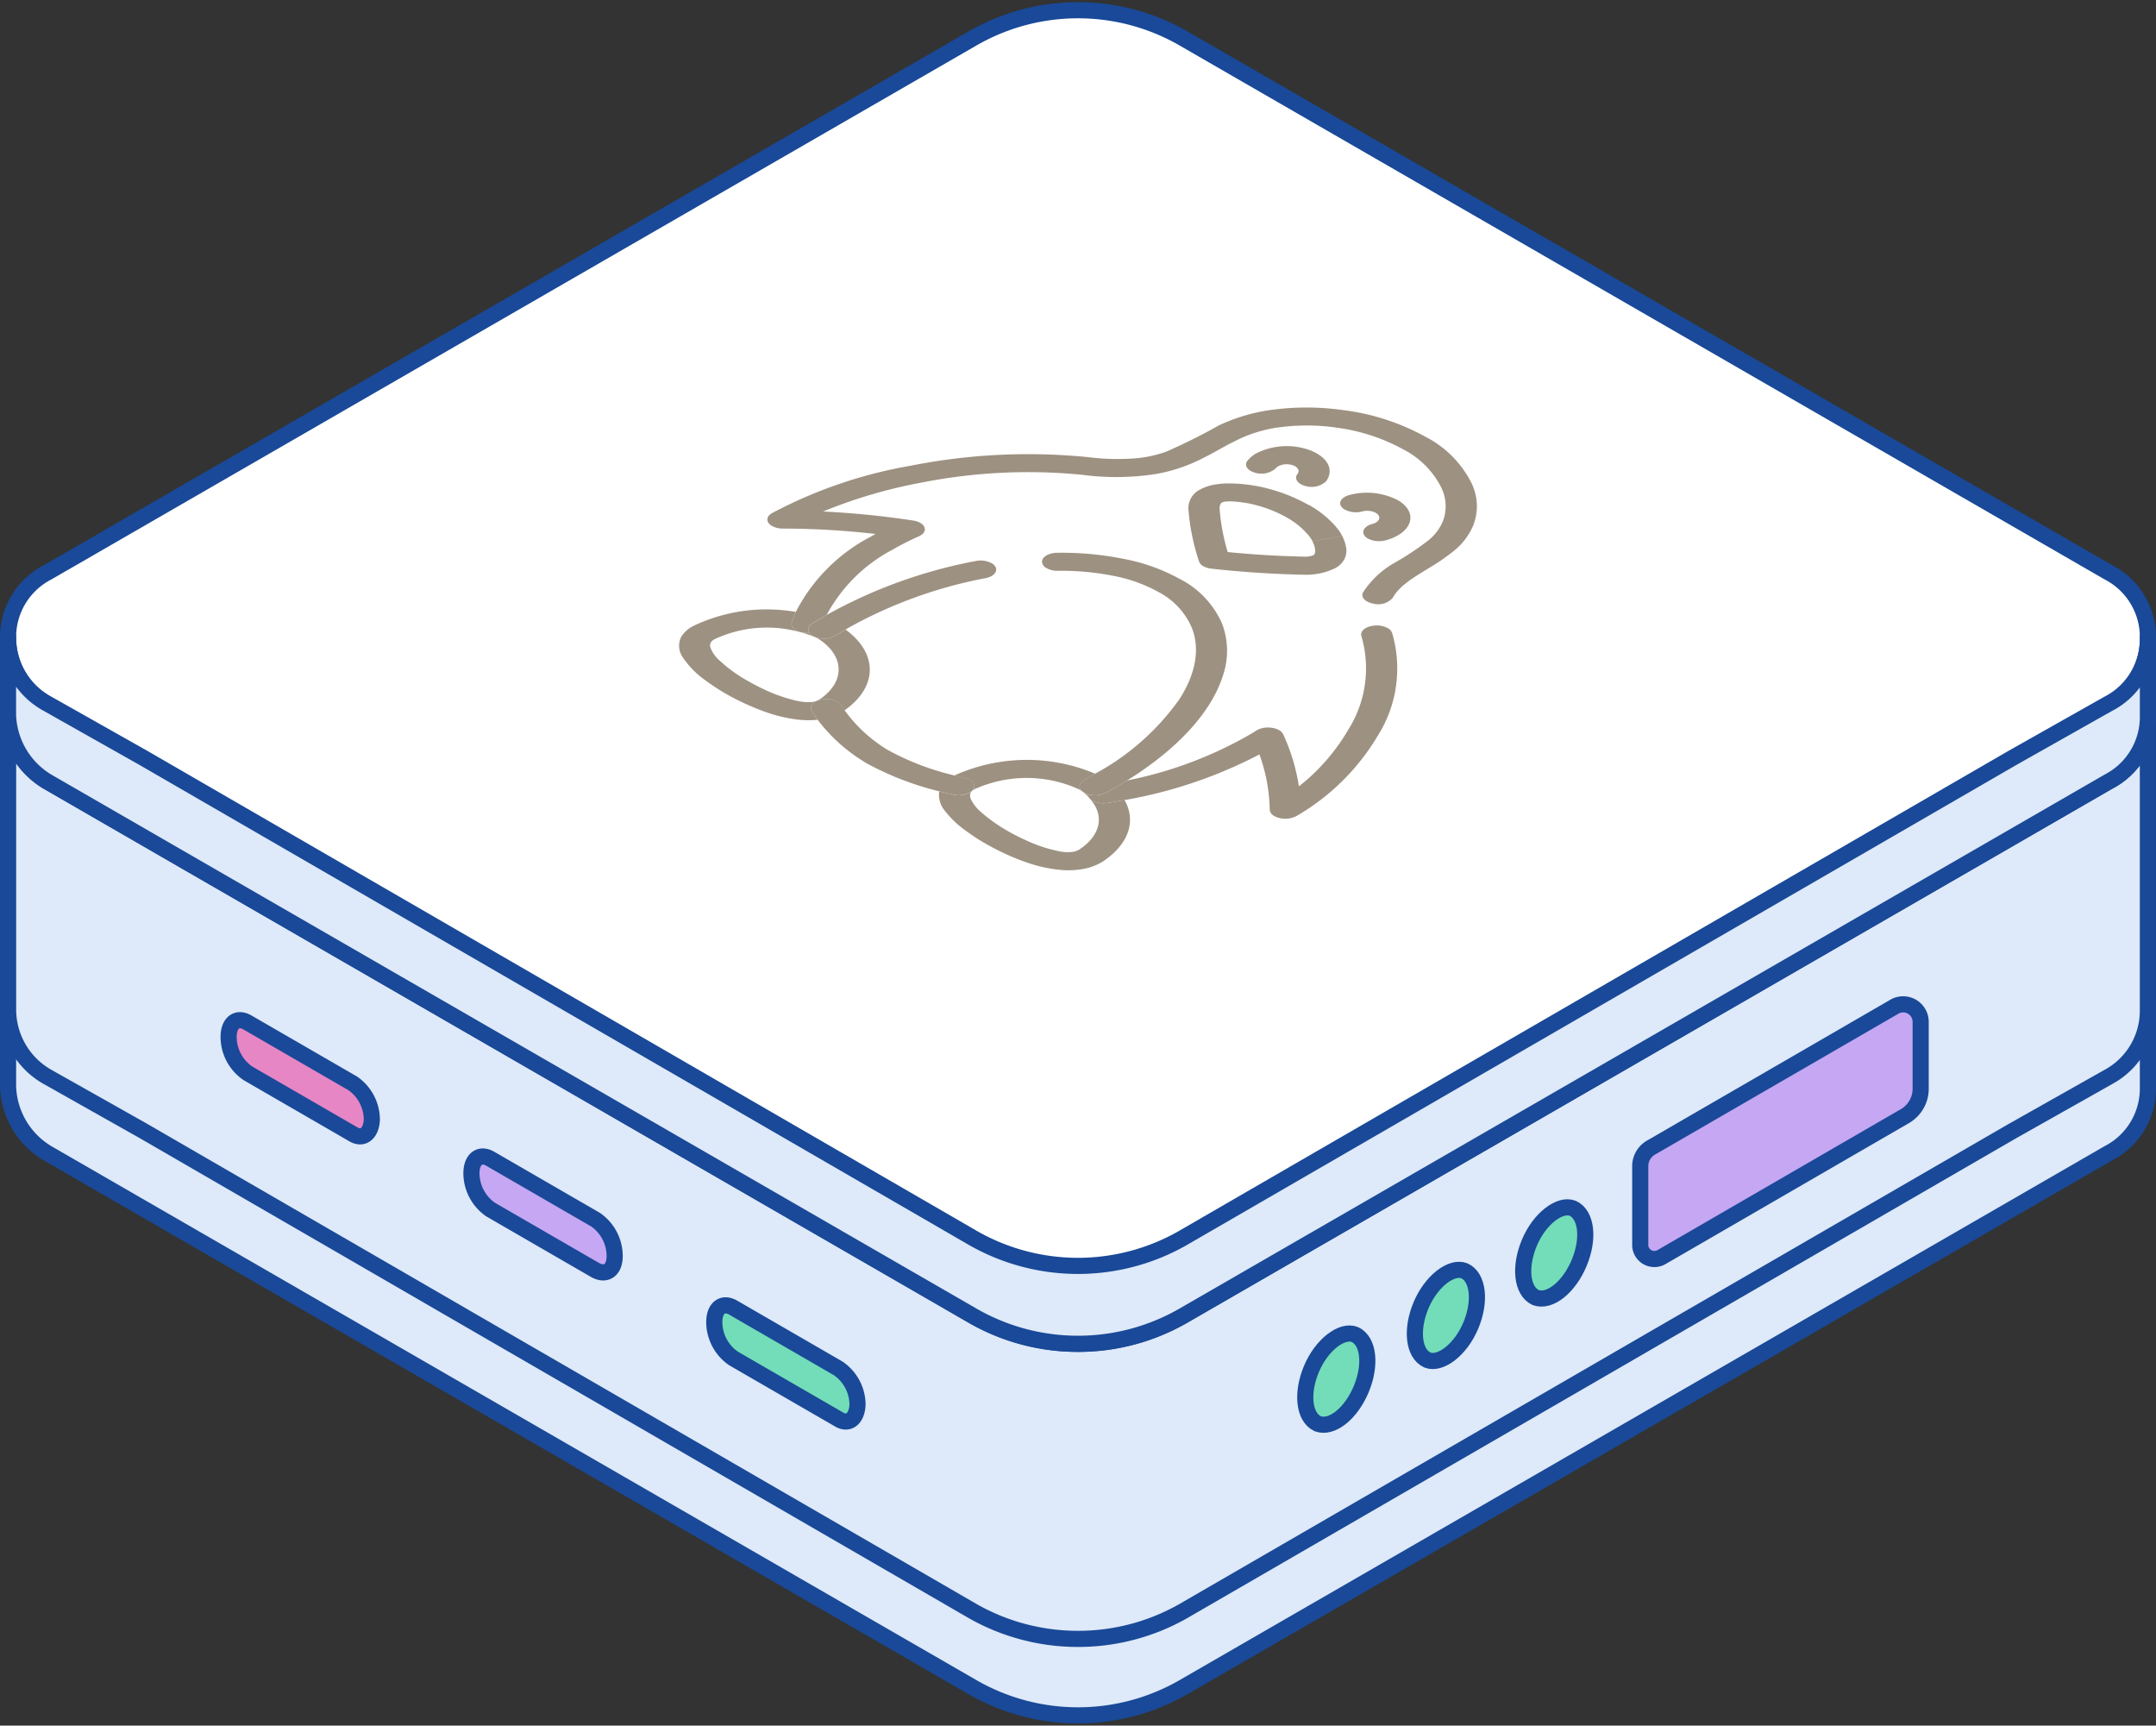<svg xmlns="http://www.w3.org/2000/svg" width="200.489" height="160.435" viewBox="0 0 200.489 160.435">
  <rect x="0" y="0" width="200.489" height="160.435" fill="#333333" stroke="none"/>
  <g id="Linux_VPS" data-name="Linux VPS" transform="translate(0.75 0.95)">
    <g id="Group_4768" data-name="Group 4768" transform="translate(0 0.001)">
      <g id="Group_4764" data-name="Group 4764" transform="translate(0 34.542)">
        <g id="Group_57-3" data-name="Group 57-3">
          <g id="Group_56-5" data-name="Group 56-5" transform="translate(12.825 22.44)">
            <g id="Group_55-5" data-name="Group 55-5">
              <path id="Path_5269" data-name="Path 5269" d="M-1350.707,3527.083l-77.166,44.65a19.667,19.667,0,0,1-19.463,0l-77.166-44.65,77.166-44.65a19.673,19.673,0,0,1,19.463,0Z" transform="translate(1524.502 -3479.858)" fill="#fff" stroke="#194998" stroke-linecap="round" stroke-linejoin="round" stroke-width="1.5"/>
            </g>
          </g>
          <g id="Group_56-6" data-name="Group 56-6">
            <g id="Group_55-6" data-name="Group 55-6">
              <path id="Path_5270" data-name="Path 5270" d="M-1333.763,3523.874a7.018,7.018,0,0,1-3.664,6.184l-8.93,5.04-77.166,44.649a19.663,19.663,0,0,1-19.462,0l-77.166-44.649-8.932-5.04a7.22,7.22,0,0,1-3.664-6.184,6.776,6.776,0,0,1,3.664-6.182l86.1-49.687a19.672,19.672,0,0,1,19.462,0l86.1,49.687A6.774,6.774,0,0,1-1333.763,3523.874Z" transform="translate(1532.748 -3465.429)" fill="#fff" stroke="#194998" stroke-linecap="round" stroke-linejoin="round" stroke-width="1.5"/>
            </g>
          </g>
        </g>
        <path id="Path_5271" data-name="Path 5271" d="M-1333.765,3502.912v7.25a6.77,6.77,0,0,1-3.664,6.182l-86.095,49.688a19.67,19.67,0,0,1-19.462,0l-86.1-49.688a7.508,7.508,0,0,1-3.664-6.182v-7.25a7.015,7.015,0,0,0,3.664,6.182l8.93,5.04,77.166,44.65a19.663,19.663,0,0,0,19.462,0l77.166-44.65,8.931-5.04A6.776,6.776,0,0,0-1333.765,3502.912Z" transform="translate(1532.75 -3444.618)" fill="#dee9f9" stroke="#194998" stroke-linecap="round" stroke-linejoin="round" stroke-width="1.5"/>
        <path id="Path_5272" data-name="Path 5272" d="M-1333.766,3485.364v27.454a6.993,6.993,0,0,1-3.669,6.174l-8.93,5.036-77.149,44.657a19.785,19.785,0,0,1-9.742,2.555,19.793,19.793,0,0,1-9.742-2.555l-77.147-44.657-8.932-5.036a7.193,7.193,0,0,1-3.669-6.174v-27.454a7.475,7.475,0,0,0,3.669,6.172l13.054,7.541,73.021,42.154a19.549,19.549,0,0,0,9.742,2.58,19.55,19.55,0,0,0,9.742-2.58l73.023-42.154,13.054-7.541A6.745,6.745,0,0,0-1333.766,3485.364Z" transform="translate(1532.75 -3454.361)" fill="#dee9f9" stroke="#194998" stroke-linecap="round" stroke-linejoin="round" stroke-width="1.5"/>
      </g>
      <g id="Group_4765" data-name="Group 4765">
        <g id="Group_57-4" data-name="Group 57-4">
          <g id="Group_56-7" data-name="Group 56-7" transform="translate(12.825 22.441)">
            <g id="Group_55-7" data-name="Group 55-7">
              <path id="Path_5273" data-name="Path 5273" d="M-1350.707,3504.875l-77.166,44.65a19.674,19.674,0,0,1-19.463,0l-77.166-44.65,77.166-44.65a19.668,19.668,0,0,1,19.463,0Z" transform="translate(1524.502 -3457.648)" fill="#fff" stroke="#194998" stroke-linecap="round" stroke-linejoin="round" stroke-width="1.5"/>
            </g>
          </g>
          <g id="Group_56-8" data-name="Group 56-8">
            <g id="Group_55-8" data-name="Group 55-8">
              <path id="Path_5274" data-name="Path 5274" d="M-1333.763,3501.666a7.016,7.016,0,0,1-3.664,6.182l-8.93,5.041-77.166,44.649a19.663,19.663,0,0,1-19.462,0l-77.166-44.649-8.932-5.041a7.218,7.218,0,0,1-3.664-6.182,6.778,6.778,0,0,1,3.664-6.184l86.1-49.687a19.663,19.663,0,0,1,19.462,0l86.1,49.687A6.776,6.776,0,0,1-1333.763,3501.666Z" transform="translate(1532.748 -3443.218)" fill="#fff" stroke="#194998" stroke-linecap="round" stroke-linejoin="round" stroke-width="1.5"/>
            </g>
          </g>
        </g>
        <path id="Path_5275" data-name="Path 5275" d="M-1333.764,3480.7v7.247a6.776,6.776,0,0,1-3.664,6.183l-86.1,49.687a19.663,19.663,0,0,1-19.462,0l-86.1-49.687a7.518,7.518,0,0,1-3.664-6.183V3480.7a7.02,7.02,0,0,0,3.664,6.182l8.932,5.041,77.166,44.65a19.663,19.663,0,0,0,19.462,0l77.166-44.65,8.93-5.041A6.775,6.775,0,0,0-1333.764,3480.7Z" transform="translate(1532.75 -3422.408)" fill="#dee9f9" stroke="#194998" stroke-linecap="round" stroke-linejoin="round" stroke-width="1.5"/>
      </g>
      <g id="Group_4766" data-name="Group 4766" transform="translate(120.627 92.423)">
        <path id="Path_5276" data-name="Path 5276" d="M-1435.153,3517.588v7.347a1.313,1.313,0,0,0,1.232,1.389,1.324,1.324,0,0,0,.786-.2l22.518-13.038a2.944,2.944,0,0,0,1.54-2.608v-6.162a1.628,1.628,0,0,0-1.59-1.666,1.624,1.624,0,0,0-.9.246l-22.518,13.034A2.008,2.008,0,0,0-1435.153,3517.588Z" transform="translate(1466.305 -3502.647)" fill="#c5a7f3" stroke="#194998" stroke-linecap="round" stroke-linejoin="round" stroke-width="1.5"/>
        <path id="Path_5277" data-name="Path 5277" d="M-1440.984,3523.174c-1.3-.594-1.541-2.846-.594-5.1s2.846-3.673,4.031-3.2c1.3.591,1.54,2.843.592,5.095S-1439.681,3523.646-1440.984,3523.174Z" transform="translate(1462.419 -3495.908)" fill="#72ddb8" stroke="#194998" stroke-linecap="round" stroke-linejoin="round" stroke-width="1.5"/>
        <path id="Path_5278" data-name="Path 5278" d="M-1447.463,3526.906c-1.3-.591-1.54-2.843-.591-5.095s2.843-3.674,4.028-3.2c1.3.593,1.541,2.845.593,5.1S-1446.278,3527.381-1447.463,3526.906Z" transform="translate(1458.823 -3493.834)" fill="#72ddb8" stroke="#194998" stroke-linecap="round" stroke-linejoin="round" stroke-width="1.5"/>
        <path id="Path_5279" data-name="Path 5279" d="M-1454.016,3530.717c-1.3-.594-1.541-2.846-.592-5.1s2.843-3.674,4.029-3.2c1.3.591,1.54,2.843.591,5.1S-1452.712,3531.19-1454.016,3530.717Z" transform="translate(1455.185 -3491.719)" fill="#72ddb8" stroke="#194998" stroke-linecap="round" stroke-linejoin="round" stroke-width="1.5"/>
      </g>
      <g id="Group_4767" data-name="Group 4767" transform="translate(20.509 93.9)">
        <path id="Path_5280" data-name="Path 5280" d="M-1493.51,3522.316l-9.742-5.633a4.132,4.132,0,0,1-1.79-3.381c0-1.325.8-1.922,1.79-1.325l9.742,5.633a4.124,4.124,0,0,1,1.788,3.379C-1491.722,3522.316-1492.516,3522.846-1493.51,3522.316Z" transform="translate(1527.622 -3499.072)" fill="#c5a7f3" stroke="#194998" stroke-linecap="round" stroke-linejoin="round" stroke-width="1.5"/>
        <path id="Path_5281" data-name="Path 5281" d="M-1508.032,3514.164l-9.74-5.633a4.114,4.114,0,0,1-1.788-3.38c0-1.322.793-1.922,1.788-1.322l9.74,5.631a4.131,4.131,0,0,1,1.79,3.38C-1506.306,3514.164-1507.1,3514.756-1508.032,3514.164Z" transform="translate(1519.561 -3503.596)" fill="#e786c5" stroke="#194998" stroke-linecap="round" stroke-linejoin="round" stroke-width="1.5"/>
        <path id="Path_5282" data-name="Path 5282" d="M-1478.99,3531.212l-9.742-5.631a4.125,4.125,0,0,1-1.789-3.379c0-1.327.795-1.922,1.789-1.327l9.742,5.633a4.124,4.124,0,0,1,1.788,3.379C-1477.267,3531.212-1478.063,3531.808-1478.99,3531.212Z" transform="translate(1535.685 -3494.132)" fill="#72ddb8" stroke="#194998" stroke-linecap="round" stroke-linejoin="round" stroke-width="1.5"/>
      </g>
    </g>
    <g id="Group_6528" data-name="Group 6528" transform="translate(62.394 36.939)">
      <path id="Path_6921" data-name="Path 6921" d="M-1477.133,3480.906l-.045.027-.009.006c-.311.182-.624.363-.918.544a2.231,2.231,0,0,1-2.045.042l-.034-.019a.991.991,0,0,1-.323-.286,2.484,2.484,0,0,1-.5-.01,1.915,1.915,0,0,1-.737-.229c-.333-.191-.5-.473-.4-.759.109-.321.236-.639.379-.954a15.844,15.844,0,0,0-9.488,1.279l.009,0-.165.085a2.68,2.68,0,0,0-1.045,1,1.879,1.879,0,0,0,.149,1.82,8.266,8.266,0,0,0,2.121,2.171,21.105,21.105,0,0,0,1.793,1.185l.084.047.082.049a23.147,23.147,0,0,0,3.63,1.659,13.854,13.854,0,0,0,3.053.72,8.99,8.99,0,0,0,1.74.017l.061-.008q-.294-.406-.544-.826c-.21-.353.006-.729.493-.941a1.684,1.684,0,0,1-.5.12,4.834,4.834,0,0,1-1.465-.134,14.8,14.8,0,0,1-2.768-.949c-.823-.379-1.46-.737-1.655-.849l-.083-.048-.019-.009-.065-.037-.1-.057a13.633,13.633,0,0,1-2.462-1.826,2.814,2.814,0,0,1-.817-1.218.614.614,0,0,1,.044-.4.861.861,0,0,1,.33-.3l.037-.022.008,0a11.438,11.438,0,0,1,7.946-.646l.056.011a10.085,10.085,0,0,1,1.283.431c.129.058.252.118.362.179,2.474,1.606,2.5,4.034.065,5.653l-.026.015-.156.081a1.933,1.933,0,0,1,.26-.085l-.05-.026.05.026c.039-.009.076-.019.117-.026a2.216,2.216,0,0,1,1.49.2.967.967,0,0,1,.354.326q.15.245.314.485c3.1-2.171,3.131-5.3.106-7.507" transform="translate(1492.629 -3460.263)" fill="#9d9181"/>
      <path id="Path_6922" data-name="Path 6922" d="M-1426.076,3469.731l-.05-.028-.05-.03a21.268,21.268,0,0,0-7.666-2.468,24.138,24.138,0,0,0-6.622-.016h-.019a16.716,16.716,0,0,0-4.874,1.44,54.37,54.37,0,0,1-4.9,2.443,11.194,11.194,0,0,1-2.871.62,21.87,21.87,0,0,1-4.412-.112,56.116,56.116,0,0,0-16.484.8,43.022,43.022,0,0,0-12.9,4.412c-.414.239-.532.6-.317.913a1.048,1.048,0,0,0,.319.274,2.07,2.07,0,0,0,1.019.244,77.339,77.339,0,0,1,8.62.5c-.182.1-.362.2-.538.3a16.255,16.255,0,0,0-6.879,6.947c-.143.314-.27.633-.379.954-.1.286.068.567.4.759a1.918,1.918,0,0,0,.737.229,2.484,2.484,0,0,0,.5.01c-.2-.293-.112-.637.278-.879.317-.2.645-.4.972-.587h0l.275-.161.089-.05a14.666,14.666,0,0,1,6.068-6.031,25.509,25.509,0,0,1,2.479-1.26c.451-.2.661-.512.547-.832a.825.825,0,0,0-.4-.429,1.874,1.874,0,0,0-.649-.216,80.8,80.8,0,0,0-8.387-.84,46.057,46.057,0,0,1,9.067-2.672,51.167,51.167,0,0,1,15.019-.742,24.224,24.224,0,0,0,6.871-.074,15.144,15.144,0,0,0,3.5-1.061c1.46-.645,2.58-1.372,3.784-1.964a12.711,12.711,0,0,1,4.137-1.312l-.009.006a19.439,19.439,0,0,1,5.278.005l.009.006a17.577,17.577,0,0,1,6.339,2.053,8.059,8.059,0,0,1,3.549,3.634v.009a3.911,3.911,0,0,1,.064,3.1v-.011a4.5,4.5,0,0,1-1.281,1.675,25.8,25.8,0,0,1-3.138,2.092,8.446,8.446,0,0,0-2.967,2.764c-.173.309-.016.633.358.849a1.891,1.891,0,0,0,.586.207,1.8,1.8,0,0,0,1.812-.54c.611-1.114,1.915-1.884,3.467-2.828a19.157,19.157,0,0,0,2.294-1.6,6.069,6.069,0,0,0,1.69-2.224,4.86,4.86,0,0,0-.076-3.9l.009.006a9.794,9.794,0,0,0-4.277-4.395" transform="translate(1495.562 -3466.969)" fill="#9d9181"/>
      <path id="Path_6923" data-name="Path 6923" d="M-1463.235,3491.231a1.77,1.77,0,0,1-.356-.151l-.05-.031-.048-.031a4.393,4.393,0,0,1,.582.55.71.71,0,0,1-.079-.129.489.489,0,0,1-.048-.208m-.79,5.138,1.072.565,1.081.56-1.081-.56-1.072-.565m4.2-4.6c-.526.095-1.056.185-1.592.266a2.242,2.242,0,0,1-1.4-.218,1.049,1.049,0,0,1-.269-.216l.014.023c1.426,1.547,1.042,3.441-.969,4.748l-.045.026a1.432,1.432,0,0,1-.515.182,3.819,3.819,0,0,1-1.41-.07,13.676,13.676,0,0,1-2.888-.955c-.877-.389-1.552-.769-1.756-.885l-.082-.048-.019-.011-.073-.042a15.2,15.2,0,0,1-2.4-1.729,3.658,3.658,0,0,1-.9-1.179.86.86,0,0,1-.057-.437.52.52,0,0,1,.123-.253,2.129,2.129,0,0,1-1.67.3c-.445-.1-.885-.2-1.319-.307-.006.027-.012.051-.019.078a2.3,2.3,0,0,0,.479,1.657,9.149,9.149,0,0,0,2.075,1.975,18.188,18.188,0,0,0,1.655,1.083l.11.064.066.037a22.469,22.469,0,0,0,3.851,1.745,13.268,13.268,0,0,0,3.236.678,8.108,8.108,0,0,0,1.851-.09,5.239,5.239,0,0,0,1.72-.6l.146-.085.009-.007c2.417-1.578,3.159-3.762,2.05-5.723m-2.732-2.456a16.375,16.375,0,0,0-13.112.173q.45.109.912.207a1.869,1.869,0,0,1,.536.2c.384.222.543.56.344.877a.838.838,0,0,1-.1.127l.148-.112.047-.016-.01-.006a11.709,11.709,0,0,1,9.767.024,3.328,3.328,0,0,1,.288.194c-.429-.341-.348-.826.2-1.115.3-.155.607-.331.927-.518l.054-.033" transform="translate(1501.255 -3455.276)" fill="#9d9181"/>
      <path id="Path_6924" data-name="Path 6924" d="M-1440.3,3480.245a2.172,2.172,0,0,0-1.3-.229c-.791.085-1.3.529-1.146.977a10.676,10.676,0,0,1-1.232,8.712,18.674,18.674,0,0,1-4.582,5.255,17.894,17.894,0,0,0-1.468-4.855.9.9,0,0,0-.376-.375,1.835,1.835,0,0,0-.686-.218,2.162,2.162,0,0,0-1.408.241c-.3.2-.616.378-.936.565a37.495,37.495,0,0,1-11.11,4.094c-.316.2-.636.389-.966.581s-.661.384-1.039.582a2.324,2.324,0,0,1-1.639.117.492.492,0,0,0,.048.208.7.7,0,0,0,.079.129l.028.034a1.063,1.063,0,0,0,.269.216,2.242,2.242,0,0,0,1.4.218c.536-.081,1.067-.171,1.592-.266a42.869,42.869,0,0,0,12.54-4.24,15.762,15.762,0,0,1,.96,5.135.731.731,0,0,0,.428.591,1.717,1.717,0,0,0,.47.182,2.238,2.238,0,0,0,1.574-.176,21.053,21.053,0,0,0,7.585-7.491,11.687,11.687,0,0,0,1.319-9.555.864.864,0,0,0-.4-.432" transform="translate(1506.202 -3459.736)" fill="#9d9181"/>
      <path id="Path_6925" data-name="Path 6925" d="M-1482.285,3484.636a2.215,2.215,0,0,0-1.49-.2c-.04.007-.078.017-.117.026a1.9,1.9,0,0,0-.26.085l-.019.008c-.487.211-.7.587-.493.94q.25.42.544.826a15.609,15.609,0,0,0,4.411,3.961l.047.038a27.9,27.9,0,0,0,6.858,2.66c.434.11.874.211,1.319.306a2.129,2.129,0,0,0,1.67-.3c.031-.025.059-.052.086-.078a.807.807,0,0,0,.1-.127c.2-.317.041-.655-.344-.877a1.869,1.869,0,0,0-.536-.2q-.462-.1-.912-.207a24.411,24.411,0,0,1-6.182-2.367,13.588,13.588,0,0,1-4.015-3.7c-.11-.16-.215-.322-.314-.485a.963.963,0,0,0-.354-.326" transform="translate(1497.007 -3457.297)" fill="#9d9181"/>
      <path id="Path_6926" data-name="Path 6926" d="M-1458.039,3478.13a17.4,17.4,0,0,0-5.214-1.894,29.293,29.293,0,0,0-6.258-.582c-.81.01-1.434.395-1.414.853a.747.747,0,0,0,.428.579,2.081,2.081,0,0,0,1.052.242,25.009,25.009,0,0,1,5.244.487,13.921,13.921,0,0,1,4.131,1.5,6.743,6.743,0,0,1,3.062,3.277c.784,1.932.411,4.258-1.124,6.649a22.862,22.862,0,0,1-7.846,6.945l-.054.033c-.32.187-.624.363-.927.518-.549.29-.63.774-.2,1.115l.048.037.048.031.05.031a1.77,1.77,0,0,0,.356.151,2.324,2.324,0,0,0,1.639-.117c.378-.2.717-.4,1.039-.582s.65-.385.966-.581c4.759-2.96,7.8-6.367,8.868-9.621a7.133,7.133,0,0,0-.045-4.983,8.5,8.5,0,0,0-3.846-4.092" transform="translate(1504.679 -3462.149)" fill="#9d9181"/>
      <path id="Path_6927" data-name="Path 6927" d="M-1467.845,3476.363a2.245,2.245,0,0,0-1.491-.2,45.866,45.866,0,0,0-13.848,5.008l-.089.05-.275.16h0c-.327.191-.655.392-.972.587-.39.243-.479.587-.278.879a.991.991,0,0,0,.323.286l.034.019a2.231,2.231,0,0,0,2.045-.042c.294-.182.606-.362.918-.544l.009-.006.045-.027.2-.127a42.271,42.271,0,0,1,12.841-4.658c.745-.154,1.138-.63.877-1.067a.928.928,0,0,0-.344-.319" transform="translate(1496.919 -3461.891)" fill="#9d9181"/>
      <path id="Path_6928" data-name="Path 6928" d="M-1450.656,3476.872h0m-.323-3.356a15.425,15.425,0,0,0-3.544-1.462l0,0a12.7,12.7,0,0,0-1.471-.336h-.019a14.1,14.1,0,0,0-2.395-.213,7.657,7.657,0,0,0-1.364.116,4.406,4.406,0,0,0-1.333.465,1.937,1.937,0,0,0-1.067,1.712v.043a20.054,20.054,0,0,0,.994,4.924.817.817,0,0,0,.4.436,2,2,0,0,0,.76.231c2.8.309,5.649.5,8.505.56h.073a6.1,6.1,0,0,0,2.953-.624,2.078,2.078,0,0,0,.8-.774,1.72,1.72,0,0,0,.179-1.163,3.529,3.529,0,0,0-.347-1.008l-.009-.016-1.381.235-1.4.224h0a2.229,2.229,0,0,1,.272.922.674.674,0,0,1-.062.283l-.1.112a2.239,2.239,0,0,1-.958.128v0c-2.358-.054-4.7-.194-7.022-.424a18.923,18.923,0,0,1-.757-4.088c.023-.392.182-.5.235-.527l.176-.059a4.121,4.121,0,0,1,.846-.031c.387.02.821.079,1.246.143a9.212,9.212,0,0,1,.986.23l.028,0a11.805,11.805,0,0,1,2.751,1.131,7.105,7.105,0,0,1,1.971,1.606l.009.006a2.989,2.989,0,0,1,.381.56l1.4-.224,1.381-.235a3.96,3.96,0,0,0-.564-.831l.008,0a9.358,9.358,0,0,0-2.546-2.064" transform="translate(1509.536 -3464.449)" fill="#9d9181"/>
      <path id="Path_6929" data-name="Path 6929" d="M-1452.13,3469.962a4.82,4.82,0,0,0-1.163-.469,6.286,6.286,0,0,0-4.5.465,2.787,2.787,0,0,0-.8.677c-.265.33-.124.7.3.946a1.743,1.743,0,0,0,.42.169,2.011,2.011,0,0,0,1.915-.415.721.721,0,0,1,.229-.187,1.716,1.716,0,0,1,1.233-.129,1.287,1.287,0,0,1,.333.129c.314.18.426.47.216.72-.25.328-.107.7.308.942a1.757,1.757,0,0,0,.417.166,1.989,1.989,0,0,0,1.922-.41c.7-.912.32-1.941-.826-2.6" transform="translate(1511.452 -3465.687)" fill="#9d9181"/>
      <path id="Path_6930" data-name="Path 6930" d="M-1447.753,3472.747a6.282,6.282,0,0,0-4.5-.47c-.726.2-1.045.694-.712,1.109a1.075,1.075,0,0,0,.3.244,2.271,2.271,0,0,0,1.623.173,1.742,1.742,0,0,1,1.254.127.944.944,0,0,1,.221.183c.205.256.1.544-.216.726a1.3,1.3,0,0,1-.331.127c-.717.191-1.037.688-.7,1.115a1.028,1.028,0,0,0,.289.238,2.32,2.32,0,0,0,1.639.173,4.677,4.677,0,0,0,1.157-.469c1.148-.667,1.51-1.7.8-2.6a2.831,2.831,0,0,0-.815-.672" transform="translate(1514.578 -3464.14)" fill="#9d9181"/>
    </g>
  </g>
</svg>
